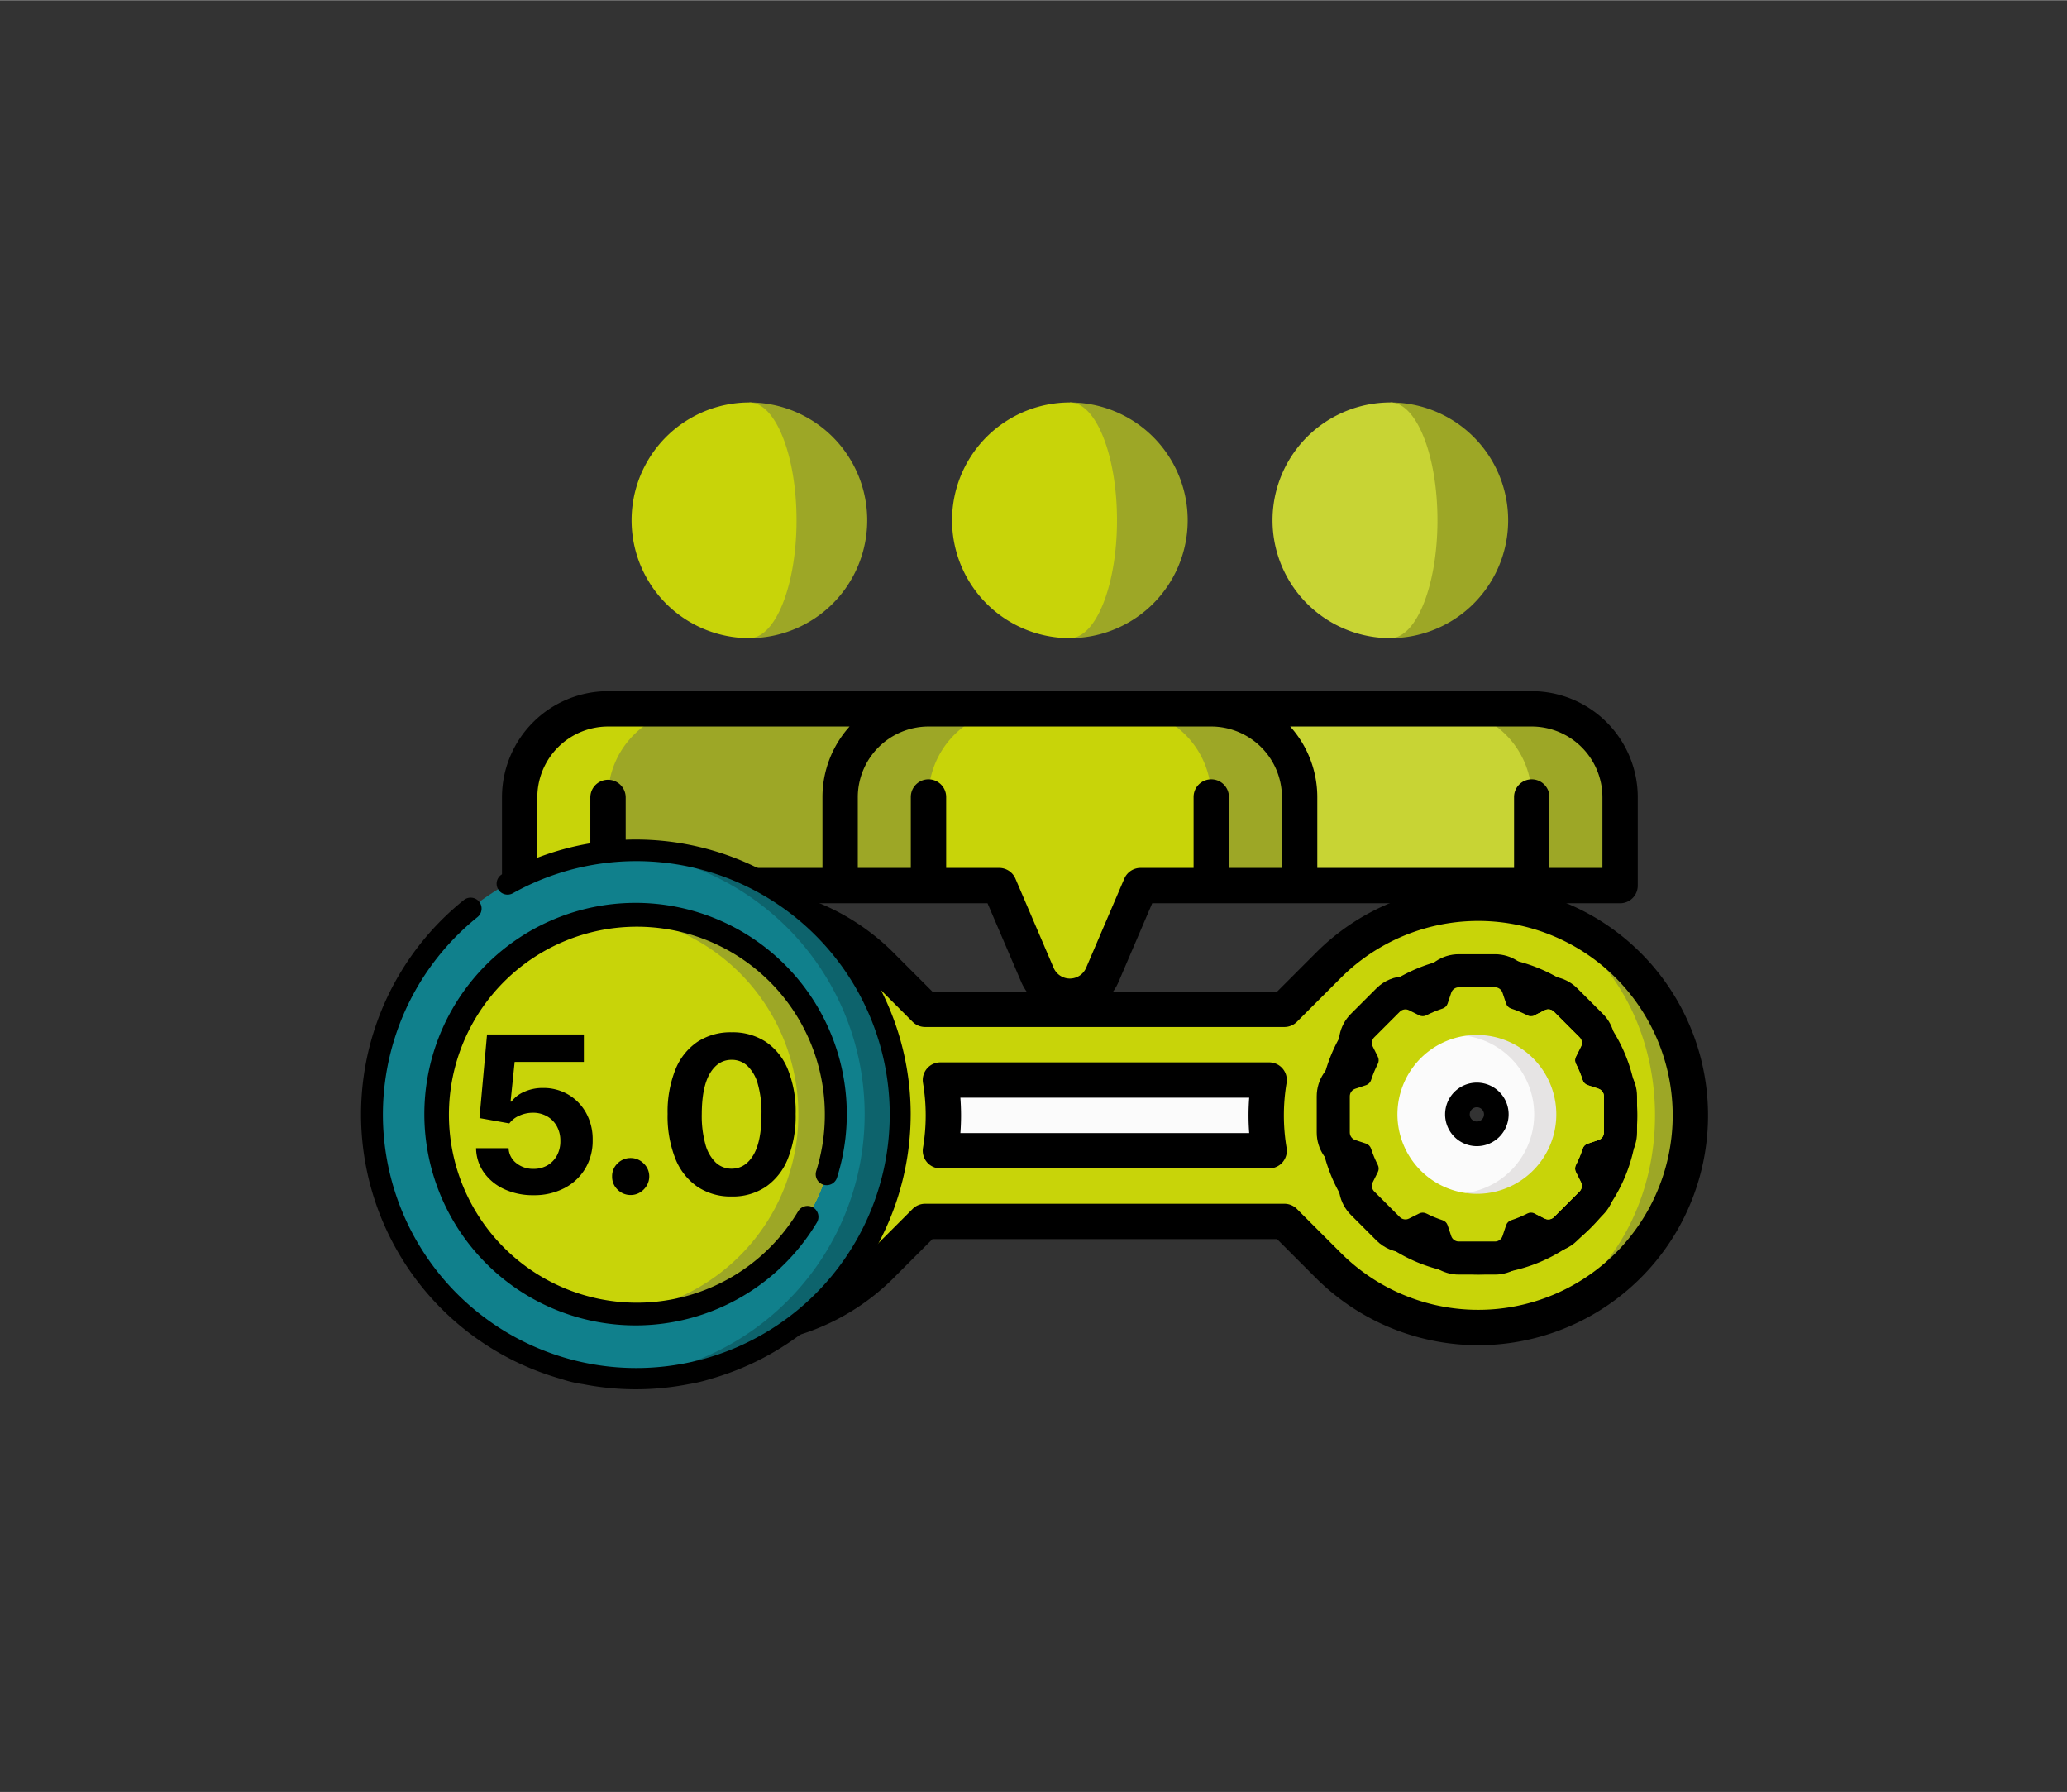 <svg xmlns="http://www.w3.org/2000/svg" width="323" height="280" viewBox="0.0 0.0 750.0 650.0"><rect x="0.0" y="0.0" width="750.0" height="650.0" fill="#333333" stroke="none"/><defs><style>.a{fill:#9da726;}.b,.g{fill:#c8d409;}.c{fill:#c8d434;}.d{fill:#fbfbfb;}.e{fill:#10808c;}.f{fill:#0d636c;}.h{fill:#e6e4e4;}.i{fill:none;}.j,.k{stroke:none;}.k{fill:#000;}</style></defs><g transform="translate(-7666 301)"><g transform="translate(65.313 30.355)"><g transform="translate(7782.671 -185.432)"><path class="a" d="M120,47.567v85.5a42.75,42.75,0,1,0,0-85.5Z" transform="translate(-30.067 -47.567)" /><path class="b" d="M129.851,90.317c0-23.61-7.656-42.75-17.1-42.75a42.75,42.75,0,1,0,0,85.5C122.195,133.068,129.851,113.928,129.851,90.317Z" transform="translate(-22.817 -47.567)" /><path class="a" d="M256,47.567v85.5a42.75,42.75,0,1,0,0-85.5Z" transform="translate(-49.786 -47.567)" /><path class="b" d="M265.851,90.317c0-23.61-7.656-42.75-17.1-42.75a42.75,42.75,0,1,0,0,85.5C258.195,133.068,265.851,113.928,265.851,90.317Z" transform="translate(-42.536 -47.567)" /><path class="a" d="M392,47.567v85.5a42.75,42.75,0,1,0,0-85.5Z" transform="translate(-69.505 -47.567)" /><path class="c" d="M401.851,90.317c0-23.61-7.656-42.75-17.1-42.75a42.75,42.75,0,0,0,0,85.5C394.195,133.068,401.851,113.928,401.851,90.317Z" transform="translate(-62.255 -47.567)" /><path class="b" d="M54.563,177.567A32.062,32.062,0,0,0,22.5,209.63v32.063H54.563l32.063-64.126Z" transform="translate(-15.93 -66.416)" /><path class="a" d="M92.063,177.567A32.062,32.062,0,0,0,60,209.63v32.063h84.218l32.063-64.126Z" transform="translate(-21.367 -66.416)" /><path class="a" d="M190.563,177.567A32.062,32.062,0,0,0,158.5,209.63v32.063h32.063l32.063-64.126Z" transform="translate(-35.649 -66.416)" /><path class="a" d="M478.626,209.63a32.062,32.062,0,0,0-32.063-32.063H414.5l32.063,64.126h32.063Z" transform="translate(-72.767 -66.416)" /><path class="c" d="M432.281,209.63a32.062,32.062,0,0,0-32.063-32.063H316l32.063,64.126h84.218Z" transform="translate(-58.485 -66.416)" /><path class="a" d="M310.563,177.567H278.5l32.063,64.126h32.063V209.63A32.062,32.062,0,0,0,310.563,177.567Z" transform="translate(-53.048 -66.416)" /><g transform="translate(0 175.277)"><path class="a" d="M414.5,284.433c28.332,0,51.3,34.452,51.3,76.951s-22.968,76.951-51.3,76.951a76.951,76.951,0,0,0,0-153.9Z" transform="translate(-60.099 -278.02)" /><g transform="translate(0)"><path class="b" d="M355.488,284.433a76.71,76.71,0,0,0-54.413,22.538l-15.937,15.936H154.777L139.8,307.926a76.938,76.938,0,0,0-93.931-13.118,12.823,12.823,0,0,0,.114,22.169L94.047,344.73,74.809,378.05,26.74,350.3A12.856,12.856,0,0,0,7.5,361.385a76.947,76.947,0,0,0,132.3,53.458l14.982-14.982H285.138L301.075,415.8a76.71,76.71,0,0,0,54.413,22.538c35.415,0,64.126-34.452,64.126-76.951s-28.71-76.952-64.126-76.952Zm0,115.426a38.475,38.475,0,1,1,38.475-38.475A38.475,38.475,0,0,1,355.488,399.859Z" transform="translate(-1.087 -278.02)" /><path class="d" d="M405.8,314.433a51.3,51.3,0,1,0,51.3,51.3A51.3,51.3,0,0,0,405.8,314.433Zm22.214,64.126L405.8,391.384l-22.214-12.825v-25.65L405.8,340.083l22.214,12.825Z" transform="translate(-51.4 -282.37)" /><path d="M404.713,422.359A57.713,57.713,0,1,0,347,364.646,57.778,57.778,0,0,0,404.713,422.359Zm0-102.6a44.888,44.888,0,1,1-44.888,44.888A44.939,44.939,0,0,1,404.713,319.758Z" transform="translate(-50.312 -281.283)" /><g transform="translate(152.831 64.125)"><path class="d" d="M305.524,359.433H186.249a77.423,77.423,0,0,1,0,25.65H305.525a77.454,77.454,0,0,1,0-25.65Z" transform="translate(-179.836 -353.02)" /><path d="M180.266,388.137a6.412,6.412,0,0,0,4.9,2.27H304.437a6.412,6.412,0,0,0,6.325-7.473,71.058,71.058,0,0,1,0-23.53,6.412,6.412,0,0,0-6.325-7.473H185.161a6.412,6.412,0,0,0-6.324,7.473,71.059,71.059,0,0,1,0,23.53,6.414,6.414,0,0,0,1.429,5.2ZM192.4,364.758H297.2c-.164,2.138-.247,4.279-.247,6.413s.083,4.275.247,6.413H192.4c.164-2.138.247-4.279.247-6.413S192.561,366.9,192.4,364.758Z" transform="translate(-178.749 -351.932)" /></g><path d="M354.4,276.933a82.82,82.82,0,0,0-58.947,24.416L281.4,315.408H156.346l-13.063-13.064A83.349,83.349,0,0,0,41.565,288.171a19.235,19.235,0,0,0,.119,33.272L84.2,345.989,71.375,368.2,28.859,343.656a19.037,19.037,0,0,0-19.221.022A19.023,19.023,0,0,0,0,360.3,82.8,82.8,0,0,0,15.416,408.6a6.413,6.413,0,0,0,10.447-7.439A70.041,70.041,0,0,1,12.825,360.3a6.444,6.444,0,0,1,9.622-5.539l48.069,27.753a6.414,6.414,0,0,0,8.76-2.347l19.238-33.32a6.413,6.413,0,0,0-2.347-8.76L48.1,310.336a6.409,6.409,0,0,1-3.227-5.611A6.192,6.192,0,0,1,48,299.265a70.527,70.527,0,0,1,86.1,12.028l.077.079,14.981,14.981a6.415,6.415,0,0,0,4.535,1.878H284.052a6.418,6.418,0,0,0,4.535-1.878l15.937-15.937a70.538,70.538,0,1,1,0,99.755l-15.937-15.937a6.415,6.415,0,0,0-4.535-1.878H153.69a6.415,6.415,0,0,0-4.535,1.878l-14.981,14.982c-.026.026-.052.052-.077.079a70.543,70.543,0,0,1-91.6,8.5,6.413,6.413,0,0,0-7.439,10.447,83.368,83.368,0,0,0,108.223-9.993l13.065-13.066H281.395l14.058,14.059A83.363,83.363,0,1,0,354.4,276.933Z" transform="translate(0 -276.933)" /></g></g><path class="b" d="M266.538,177.567H228.063A32.062,32.062,0,0,0,196,209.63v32.063h25.65l13.8,32.224a12.825,12.825,0,0,0,23.7,0l13.8-32.224H298.6V209.63A32.062,32.062,0,0,0,266.538,177.567Z" transform="translate(-41.086 -66.416)" /><path d="M21.413,247.018H191.178l12.106,28.266a19.237,19.237,0,0,0,35.517.071l12.135-28.337H420.7a6.412,6.412,0,0,0,6.413-6.413V208.542a38.519,38.519,0,0,0-38.475-38.475H53.475A38.519,38.519,0,0,0,15,208.542v32.063A6.412,6.412,0,0,0,21.413,247.018Zm225.295-12.825a6.414,6.414,0,0,0-5.9,3.888l-13.831,32.294A6.414,6.414,0,0,1,215.1,270.3L201.3,238.08a6.414,6.414,0,0,0-5.9-3.888H176.167v-25.65a6.413,6.413,0,1,0-12.825,0v25.65H144.106v-25.65a25.679,25.679,0,0,1,25.65-25.65h102.6a25.679,25.679,0,0,1,25.65,25.65v25.65H278.77v-25.65a6.413,6.413,0,1,0-12.825,0v25.65Zm167.582-25.65v25.65H395.051v-25.65a6.413,6.413,0,1,0-12.825,0v25.65H310.833v-25.65A38.314,38.314,0,0,0,301,182.892h87.634A25.679,25.679,0,0,1,414.289,208.542Zm-386.463,0a25.679,25.679,0,0,1,25.65-25.65h87.634a38.319,38.319,0,0,0-9.828,25.65v25.65H59.888v-25.65a6.413,6.413,0,0,0-12.825,0v25.65H27.825Z" transform="translate(-14.842 -65.329)" /></g><g transform="translate(7731.687 -26.872)"><g transform="translate(0 0)"><circle class="e" cx="95.758" cy="95.758" r="95.758" transform="translate(3.962 3.962)" /><path class="f" d="M250.311,7.5c-2.142,0-4.265.077-6.371.216a95.754,95.754,0,0,1,0,191.084c2.106.138,4.229.216,6.371.216a95.758,95.758,0,1,0,0-191.516Z" transform="translate(-150.592 -3.538)" /><circle class="b" cx="72.531" cy="72.531" r="72.531" transform="translate(27.189 27.189)" /><path class="a" d="M249.944,51.467c-2.287,0-4.549.111-6.782.318a72.53,72.53,0,0,1,0,144.424c2.233.207,4.495.319,6.782.319a72.53,72.53,0,1,0,0-145.061Z" transform="translate(-150.225 -24.278)" /><g transform="translate(0)"><path d="M255.733,145.961a3.959,3.959,0,0,0,4.966-2.595,76.641,76.641,0,1,0-7.32,16.313,3.962,3.962,0,1,0-6.8-4.068A68.2,68.2,0,1,1,253.138,141a3.961,3.961,0,0,0,2.595,4.966Z" transform="translate(-87.979 -20.74)" /><path d="M266.679,99.719A99.737,99.737,0,0,0,118.468,12.572a3.962,3.962,0,1,0,3.859,6.921A91.946,91.946,0,1,1,109.5,28.14a3.962,3.962,0,0,0-4.965-6.176A99.724,99.724,0,0,0,139.884,195.7a44.421,44.421,0,0,0,7.924,1.884,99.908,99.908,0,0,0,38.3,0,57.245,57.245,0,0,0,7.924-1.885,99.9,99.9,0,0,0,72.644-95.982Z" transform="translate(-67.24)" /></g></g><path d="M28.928-38.219a24.635,24.635,0,0,1-10.614-2.194,18.4,18.4,0,0,1-7.375-6.041A15.613,15.613,0,0,1,8.1-55.273H19.9a7.226,7.226,0,0,0,2.811,5.426,9.665,9.665,0,0,0,6.221,2.078,9.876,9.876,0,0,0,5.05-1.278,9.107,9.107,0,0,0,3.46-3.57,10.626,10.626,0,0,0,1.241-5.263,10.663,10.663,0,0,0-1.264-5.328,9.316,9.316,0,0,0-3.522-3.606,10.143,10.143,0,0,0-5.145-1.312,11.869,11.869,0,0,0-4.907,1.036,8.909,8.909,0,0,0-3.677,2.828L9.336-66.193l2.741-30.333H47.218v9.954H22.1l-1.483,14.4h.337a11.186,11.186,0,0,1,4.573-3.536,16.169,16.169,0,0,1,6.842-1.407,17.709,17.709,0,0,1,9.271,2.438,17.542,17.542,0,0,1,6.432,6.7,19.747,19.747,0,0,1,2.339,9.782,19.541,19.541,0,0,1-2.693,10.322,19.006,19.006,0,0,1-7.547,7.083A23.605,23.605,0,0,1,28.928-38.219Zm35.277-.068a6.535,6.535,0,0,1-4.772-1.969,6.411,6.411,0,0,1-1.969-4.772,6.327,6.327,0,0,1,1.969-4.713A6.549,6.549,0,0,1,64.205-51.7a6.544,6.544,0,0,1,4.7,1.961,6.393,6.393,0,0,1,2.036,4.713,6.474,6.474,0,0,1-.958,3.4,7.169,7.169,0,0,1-2.458,2.438A6.358,6.358,0,0,1,64.205-38.287Zm36.624.539a21.677,21.677,0,0,1-12.448-3.561,22.444,22.444,0,0,1-8-10.251A41.658,41.658,0,0,1,77.6-67.7a41.431,41.431,0,0,1,2.812-16.049,22.017,22.017,0,0,1,8-10.094,21.864,21.864,0,0,1,12.422-3.472,21.866,21.866,0,0,1,12.431,3.48,22.1,22.1,0,0,1,8.016,10.1A40.882,40.882,0,0,1,124.062-67.7a41.955,41.955,0,0,1-2.8,16.172,22.41,22.41,0,0,1-8,10.243A21.584,21.584,0,0,1,100.829-37.747Zm0-10.088q4.943,0,7.9-4.963t2.935-14.9a37.611,37.611,0,0,0-1.343-10.9,14.227,14.227,0,0,0-3.775-6.547,8.267,8.267,0,0,0-5.713-2.188q-4.921,0-7.859,4.915T90-67.7a38.391,38.391,0,0,0,1.32,11.035A14.271,14.271,0,0,0,95.1-50.038,8.282,8.282,0,0,0,100.829-47.835Z" transform="translate(33.638 167.25)" /></g><g transform="translate(8090.454 26.74)"><g class="g" transform="translate(-3.748 -123.468)"><path class="j" d="M 56.425 221.684 L 43.288 221.684 C 39.459 221.684 36.073 219.243 34.862 215.61 L 34.042 213.149 C 32.744 212.677 31.473 212.149 30.231 211.568 L 27.908 212.73 C 26.68 213.343 25.307 213.668 23.937 213.668 C 21.564 213.668 19.333 212.744 17.655 211.066 L 8.366 201.777 C 5.659 199.07 4.99 194.95 6.702 191.525 L 7.864 189.201 C 7.283 187.959 6.755 186.688 6.283 185.39 L 3.821 184.569 C 0.189 183.359 -2.252 179.973 -2.252 176.143 L -2.252 163.007 C -2.252 159.178 0.189 155.792 3.822 154.581 L 6.283 153.761 C 6.755 152.463 7.283 151.192 7.864 149.95 L 6.702 147.627 C 4.99 144.202 5.658 140.082 8.366 137.374 L 17.655 128.086 C 19.332 126.408 21.563 125.484 23.936 125.484 C 25.307 125.484 26.68 125.808 27.907 126.421 L 30.231 127.584 C 31.473 127.002 32.743 126.474 34.042 126.003 L 34.862 123.541 C 36.073 119.909 39.459 117.468 43.288 117.468 L 56.425 117.468 C 60.254 117.468 63.64 119.909 64.851 123.542 L 65.671 126.002 C 66.969 126.474 68.24 127.002 69.482 127.584 L 71.805 126.422 C 73.033 125.808 74.406 125.484 75.777 125.484 C 78.15 125.484 80.38 126.408 82.058 128.086 L 91.347 137.374 C 94.054 140.083 94.722 144.202 93.011 147.626 L 91.849 149.95 C 92.43 151.191 92.958 152.463 93.43 153.761 L 95.891 154.581 C 99.523 155.791 101.964 159.177 101.965 163.006 L 101.965 176.144 C 101.965 179.972 99.525 183.358 95.893 184.57 L 93.43 185.391 C 92.958 186.689 92.43 187.96 91.849 189.201 L 93.011 191.525 C 94.723 194.949 94.055 199.069 91.347 201.777 L 82.058 211.066 C 80.381 212.744 78.15 213.668 75.777 213.668 C 75.777 213.668 75.777 213.668 75.777 213.668 C 74.406 213.668 73.032 213.343 71.805 212.73 L 69.482 211.568 C 68.24 212.149 66.969 212.677 65.671 213.149 L 64.851 215.611 C 63.641 219.243 60.254 221.684 56.425 221.684 Z M 49.857 160.978 C 45.116 160.978 41.259 164.835 41.259 169.575 C 41.259 174.316 45.116 178.172 49.857 178.172 C 54.597 178.172 58.454 174.316 58.454 169.575 C 58.454 164.835 54.597 160.978 49.857 160.978 Z" /><path class="k" d="M 43.288 123.468 C 42.048 123.468 40.946 124.262 40.554 125.438 L 39.245 129.365 C 38.957 130.23 38.275 130.908 37.408 131.189 C 35.37 131.85 33.405 132.669 31.524 133.63 C 30.71 134.046 29.748 134.05 28.931 133.642 L 25.224 131.788 C 24.115 131.234 22.775 131.451 21.897 132.328 L 12.609 141.617 C 11.732 142.494 11.514 143.834 12.069 144.943 L 13.922 148.65 C 14.331 149.467 14.327 150.43 13.911 151.243 C 12.949 153.124 12.13 155.09 11.47 157.127 C 11.188 157.994 10.511 158.676 9.645 158.965 L 5.719 160.273 C 4.542 160.665 3.748 161.767 3.748 163.007 L 3.748 176.143 C 3.748 177.384 4.542 178.485 5.719 178.877 L 9.646 180.186 C 10.511 180.475 11.188 181.156 11.47 182.024 C 12.131 184.062 12.95 186.027 13.911 187.908 C 14.327 188.722 14.331 189.684 13.923 190.501 L 12.069 194.208 C 11.514 195.317 11.732 196.658 12.609 197.535 L 21.898 206.823 C 22.775 207.7 24.115 207.918 25.224 207.363 L 28.931 205.51 C 29.748 205.101 30.711 205.105 31.524 205.521 C 33.405 206.483 35.371 207.302 37.408 207.962 C 38.276 208.244 38.957 208.921 39.246 209.787 L 40.554 213.713 C 40.947 214.89 42.048 215.684 43.288 215.684 L 56.425 215.684 C 57.665 215.684 58.767 214.89 59.159 213.713 L 60.467 209.787 C 60.756 208.922 61.437 208.244 62.305 207.962 C 64.343 207.302 66.308 206.483 68.189 205.521 C 69.003 205.105 69.965 205.101 70.782 205.51 L 74.489 207.363 C 75.599 207.918 76.938 207.701 77.816 206.823 L 87.105 197.535 C 87.982 196.658 88.199 195.317 87.644 194.208 L 85.791 190.501 C 85.382 189.684 85.386 188.722 85.802 187.908 C 86.764 186.028 87.583 184.062 88.244 182.025 C 88.525 181.157 89.202 180.475 90.068 180.187 L 93.995 178.878 C 95.171 178.486 95.965 177.384 95.965 176.144 L 95.965 163.007 C 95.965 161.767 95.171 160.665 93.994 160.273 L 90.068 158.965 C 89.202 158.676 88.525 157.995 88.243 157.127 C 87.583 155.089 86.764 153.124 85.802 151.243 C 85.386 150.429 85.382 149.467 85.791 148.65 L 87.644 144.943 C 88.198 143.834 87.981 142.494 87.104 141.617 L 77.815 132.328 C 76.938 131.451 75.598 131.234 74.489 131.788 L 70.782 133.642 C 69.965 134.051 69.002 134.047 68.189 133.63 C 66.308 132.669 64.342 131.85 62.305 131.189 C 61.437 130.908 60.756 130.23 60.467 129.365 L 59.158 125.438 C 58.766 124.262 57.665 123.468 56.425 123.468 L 43.288 123.468 M 49.857 184.172 C 41.795 184.172 35.259 177.637 35.259 169.575 C 35.259 161.514 41.795 154.978 49.857 154.978 C 57.918 154.978 64.454 161.514 64.454 169.575 C 64.454 177.637 57.918 184.172 49.857 184.172 M 43.288 111.468 L 56.425 111.468 C 62.463 111.468 67.844 115.09 70.147 120.591 C 71.93 119.864 73.854 119.484 75.776 119.484 C 79.753 119.484 83.49 121.032 86.301 123.843 L 95.589 133.132 C 99.858 137.403 101.101 143.768 98.842 149.285 C 104.341 151.587 107.963 156.967 107.965 163.004 L 107.965 176.144 C 107.965 182.182 104.343 187.563 98.843 189.867 C 101.103 195.383 99.86 201.75 95.59 206.02 L 86.301 215.309 C 83.49 218.12 79.752 219.668 75.777 219.668 C 73.854 219.668 71.929 219.287 70.148 218.561 C 67.845 224.061 62.464 227.684 56.425 227.684 L 43.288 227.684 C 37.25 227.684 31.869 224.062 29.566 218.561 C 27.783 219.287 25.859 219.668 23.937 219.668 C 19.961 219.668 16.223 218.12 13.413 215.309 L 4.124 206.02 C -0.146 201.75 -1.39 195.384 0.871 189.866 C -4.629 187.564 -8.252 182.183 -8.252 176.143 L -8.252 163.007 C -8.252 156.969 -4.63 151.588 0.87 149.285 C -1.39 143.767 -0.146 137.401 4.123 133.132 L 13.412 123.843 C 16.223 121.032 19.961 119.484 23.936 119.484 C 25.859 119.484 27.784 119.864 29.565 120.591 C 31.868 115.091 37.249 111.468 43.288 111.468 Z M 49.857 172.172 C 51.289 172.172 52.454 171.007 52.454 169.575 C 52.454 168.143 51.289 166.978 49.857 166.978 C 48.425 166.978 47.259 168.143 47.259 169.575 C 47.259 171.007 48.425 172.172 49.857 172.172 Z" /></g><path class="b" d="M220.075,175.3l-3.927-1.309a2.872,2.872,0,0,1-1.824-1.838,40.089,40.089,0,0,0-2.441-5.884,2.873,2.873,0,0,1-.011-2.593l1.853-3.707a2.882,2.882,0,0,0-.54-3.326l-9.289-9.289a2.882,2.882,0,0,0-3.327-.54l-3.477,1.738,8.09,8.09a2.881,2.881,0,0,1,.54,3.326l-1.853,3.707a2.872,2.872,0,0,0,.011,2.593,40.1,40.1,0,0,1,2.441,5.884,2.872,2.872,0,0,0,1.824,1.838l3.927,1.309a2.882,2.882,0,0,1,1.971,2.734v13.136a2.882,2.882,0,0,1-1.971,2.734l-3.927,1.309a2.872,2.872,0,0,0-1.824,1.838,40.084,40.084,0,0,1-2.441,5.884,2.873,2.873,0,0,0-.011,2.593l1.853,3.707a2.883,2.883,0,0,1-.54,3.327l-8.09,8.09,3.477,1.738a2.881,2.881,0,0,0,3.327-.54l9.289-9.289a2.882,2.882,0,0,0,.54-3.327l-1.853-3.707a2.871,2.871,0,0,1,.011-2.593,40.1,40.1,0,0,0,2.441-5.884,2.872,2.872,0,0,1,1.824-1.838l3.927-1.309a2.882,2.882,0,0,0,1.97-2.734V178.033A2.882,2.882,0,0,0,220.075,175.3Z" transform="translate(-129.829 -138.494)" /><path class="d" d="M86.407,230.357l12.716-7.43,8.388-20.41-6.2-19.078L84.53,173.984H78.256a28.813,28.813,0,0,0,0,57.067Zm-4.14-39.367A11.527,11.527,0,1,1,70.74,202.517,11.527,11.527,0,0,1,82.267,190.99Z" transform="translate(-36.159 -156.41)" /><path class="h" d="M128.764,173.167a29,29,0,0,0-4.012.284,28.814,28.814,0,0,1,0,57.067,28.816,28.816,0,1,0,4.012-57.351Z" transform="translate(-82.655 -155.877)" /></g></g><rect class="i" width="750" height="650" transform="translate(7666 -301)" /></g></svg>